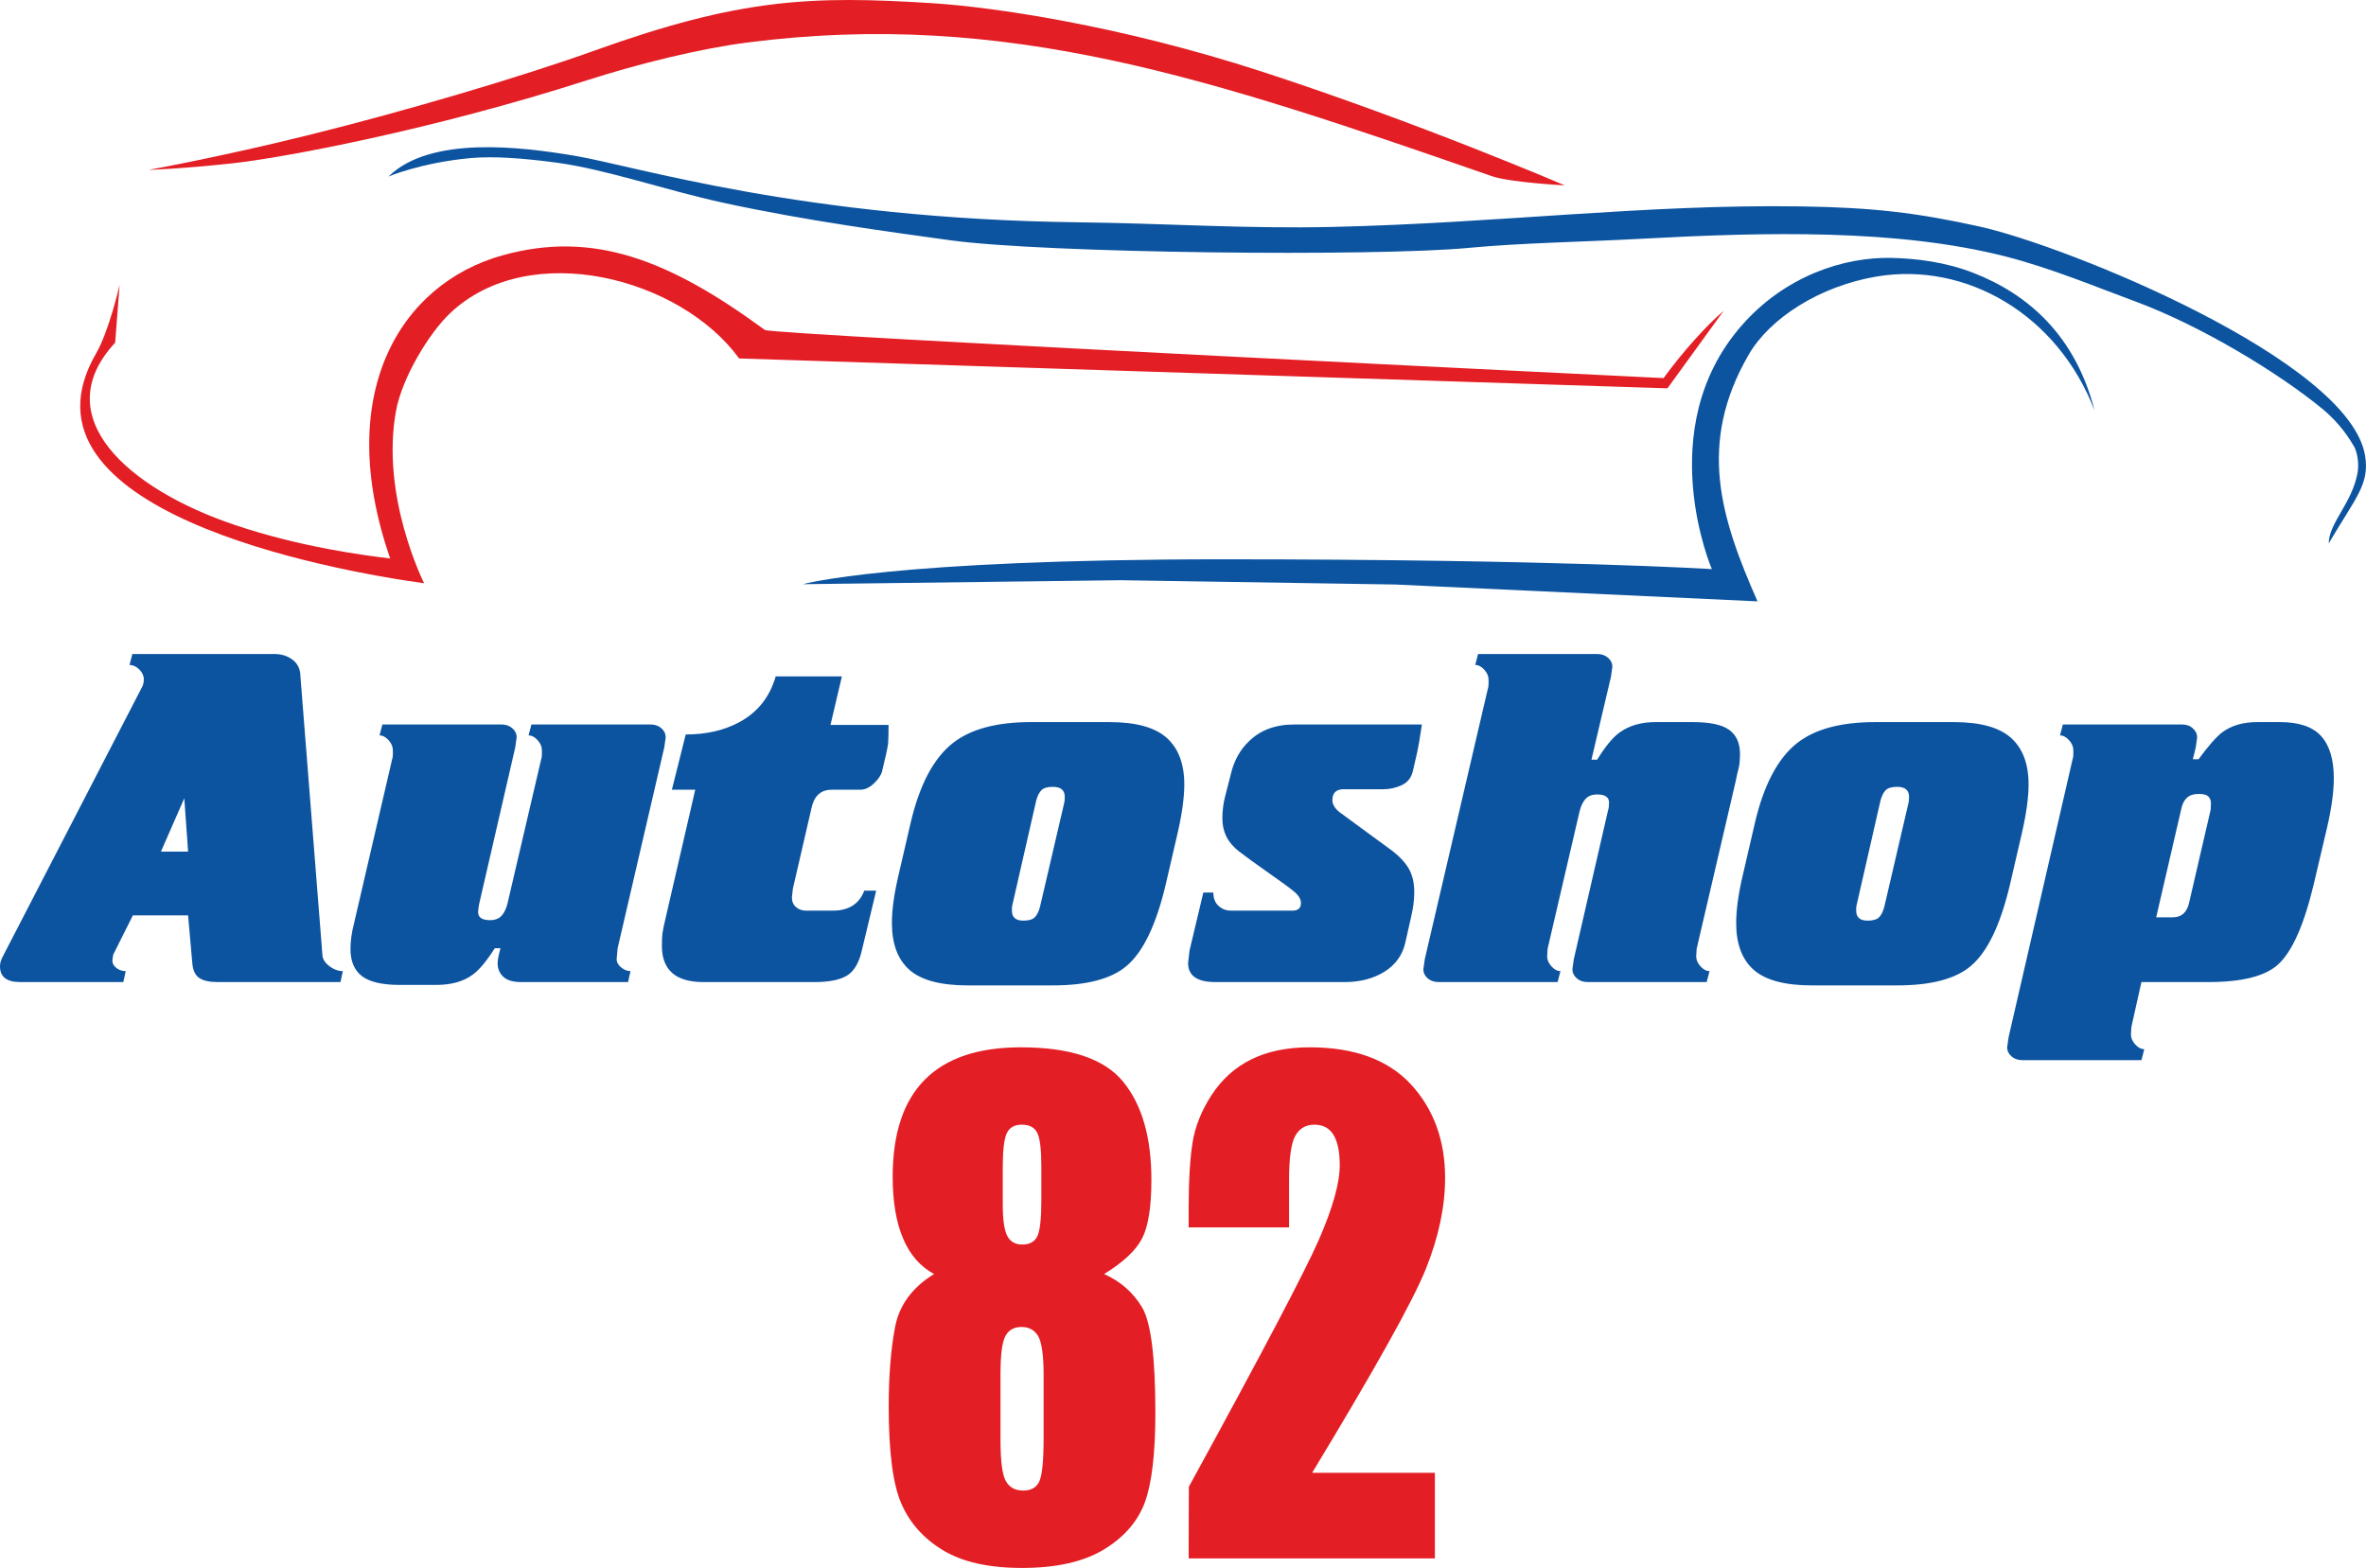 <?xml version="1.0" encoding="UTF-8"?> <!-- Creator: CorelDRAW X8 --> <svg xmlns="http://www.w3.org/2000/svg" xmlns:xlink="http://www.w3.org/1999/xlink" xml:space="preserve" width="162.57mm" height="107.747mm" style="shape-rendering:geometricPrecision; text-rendering:geometricPrecision; image-rendering:optimizeQuality; fill-rule:evenodd; clip-rule:evenodd" viewBox="0 0 144816 95980"> <defs> <style type="text/css"> <![CDATA[ .fil2 {fill:#E31E24} .fil3 {fill:#0C54A0} .fil1 {fill:#E31E24;fill-rule:nonzero} .fil0 {fill:#0C54A0;fill-rule:nonzero} ]]> </style> </defs> <g id="Слой_x0020_1">  <path class="fil0" d="M20840 60116l-7520 0c-505,0 -879,-83 -1122,-248 -243,-165 -384,-452 -423,-860l-262 -2973 -3381 0 -1195 2390c-20,59 -29,107 -29,146 0,39 -10,117 -30,233 0,175 83,326 248,452 165,126 355,190 569,190l-146 670 -6325 0c-816,0 -1224,-321 -1224,-962 0,-175 49,-359 146,-554l8569 -16584c58,-116 87,-262 87,-437 0,-214 -92,-413 -277,-598 -184,-184 -383,-276 -597,-276l175 -671 8685 0c447,0 826,122 1137,365 311,242 466,587 466,1034l1341 16992c0,253 136,486 408,700 272,214 554,321 845,321l-145 670zm-9560 -11251l-1429 3265 1662 0 -233 -3265zm19790 6408l2040 -8734c39,-117 58,-234 58,-350 0,-117 0,-204 0,-267 0,-214 -87,-418 -262,-612 -175,-195 -359,-292 -554,-292l175 -670 7287 0c272,0 495,78 670,233 175,155 262,340 262,554l-87 612 -2856 12300 -59 655c0,199 93,370 277,520 185,151 374,224 569,224l-146 670 -6558 0c-486,0 -845,-107 -1078,-321 -234,-213 -350,-495 -350,-845 0,-175 58,-476 175,-903l-350 0c-505,796 -962,1340 -1370,1632 -563,408 -1302,612 -2215,612l-2215 0c-1088,0 -1866,-180 -2332,-539 -466,-360 -699,-914 -699,-1652 0,-486 68,-991 204,-1521l2331 -10040c39,-117 59,-234 59,-355 0,-117 0,-204 0,-262 0,-214 -88,-418 -263,-612 -175,-195 -359,-292 -553,-292l174 -670 7287 0c272,0 495,78 670,233 175,155 263,340 263,554l-88 617 -2215 9613c-39,233 -58,389 -58,466 0,331 243,496 728,496 311,0 549,-92 715,-277 165,-185 286,-442 364,-777zm21597 -6932l-1749 0c-641,0 -1049,340 -1224,1020l-1165 5042 -59 525c0,252 83,452 248,597 165,146 374,219 627,219l1632 0c971,0 1613,-408 1923,-1224l729 0 -874 3643c-175,777 -481,1297 -918,1559 -438,263 -1093,394 -1968,394l-6820 0c-1690,0 -2536,-738 -2536,-2215 0,-311 10,-554 29,-729 20,-175 78,-466 175,-874l1837 -7957 -1429 0 846 -3381c1243,0 2322,-243 3235,-729 1146,-602 1904,-1545 2273,-2827l4052 0 -700 2973 3556 0c0,544 -10,923 -29,1137 -20,213 -146,796 -379,1748 -78,234 -248,472 -510,714 -263,243 -530,365 -802,365zm6558 11979c-1651,0 -2837,-316 -3556,-947 -719,-632 -1078,-1589 -1078,-2871 0,-816 136,-1798 408,-2944l729 -3148c544,-2351 1408,-3993 2594,-4925 1088,-855 2681,-1283 4780,-1283l4809 0c1612,0 2778,321 3497,962 719,641 1079,1593 1079,2856 0,797 -136,1788 -408,2973l-729 3148c-583,2468 -1380,4129 -2390,4984 -933,797 -2439,1195 -4518,1195l-5217 0zm4197 -11309l-1457 6383c-20,78 -29,151 -29,219 0,68 0,112 0,131 0,408 233,612 699,612 331,0 564,-68 700,-204 136,-136 243,-350 320,-641l1487 -6383c19,-78 29,-195 29,-350 0,-408 -243,-612 -729,-612 -330,0 -563,68 -699,204 -136,136 -243,350 -321,641zm18829 -699c-467,0 -700,223 -700,670 0,253 146,500 437,734l3265 2394c447,350 777,715 991,1093 213,384 320,855 320,1419 0,466 -68,986 -204,1549l-349 1550c-175,758 -603,1346 -1283,1768 -680,418 -1486,627 -2419,627l-7928 0c-1107,0 -1661,-389 -1661,-1166l87 -758 846 -3556 612 0c0,350 106,622 320,817 214,194 466,291 758,291l3760 0c350,0 524,-155 524,-466 0,-234 -140,-472 -422,-705 -282,-233 -840,-641 -1676,-1224 -641,-447 -1205,-860 -1690,-1229 -350,-272 -608,-573 -773,-903 -165,-336 -248,-705 -248,-1113 0,-486 59,-942 175,-1375l350 -1369c194,-802 554,-1453 1078,-1958 700,-704 1633,-1054 2798,-1054l7812 0c-117,796 -214,1370 -292,1719 -78,350 -165,729 -262,1137 -97,408 -326,695 -685,860 -360,165 -734,248 -1122,248l-2419 0zm14427 1370l-1953 8394 -29 466c0,214 88,418 262,612 175,194 360,292 554,292l-175 670 -7286 0c-272,0 -496,-78 -671,-233 -174,-156 -262,-340 -262,-554l88 -612 3847 -16497c39,-116 58,-233 58,-350 0,-116 0,-204 0,-262 0,-214 -87,-418 -262,-612 -175,-194 -360,-291 -554,-291l175 -671 7286 0c272,0 496,78 671,233 175,156 262,336 262,549l-87 612 -1195 5077 349 0c506,-817 962,-1370 1370,-1662 583,-427 1322,-641 2215,-641l2274 0c1049,0 1792,160 2229,481 438,321 656,811 656,1472 0,291 -19,544 -58,758 -97,388 -165,689 -204,903l-2390 10260 -29 466c0,214 87,418 262,612 175,194 360,292 554,292l-175 670 -7286 0c-273,0 -496,-78 -671,-233 -175,-156 -262,-340 -262,-554l87 -612 2099 -9123c39,-116 58,-272 58,-466 0,-331 -243,-496 -729,-496 -311,0 -549,93 -714,277 -165,185 -286,442 -364,773zm14223 10638c-1651,0 -2836,-316 -3555,-947 -719,-632 -1079,-1589 -1079,-2871 0,-816 136,-1798 408,-2944l729 -3148c544,-2351 1409,-3993 2594,-4925 1088,-855 2681,-1283 4780,-1283l4809 0c1613,0 2779,321 3497,962 719,641 1079,1593 1079,2856 0,797 -136,1788 -408,2973l-729 3148c-583,2468 -1379,4129 -2390,4984 -933,797 -2438,1195 -4518,1195l-5217 0zm4197 -11309l-1457 6383c-19,78 -29,151 -29,219 0,68 0,112 0,131 0,408 233,612 699,612 331,0 564,-68 700,-204 136,-136 243,-350 321,-641l1486 -6383c19,-78 29,-195 29,-350 0,-408 -243,-612 -729,-612 -330,0 -563,68 -699,204 -136,136 -243,350 -321,641zm19295 -3245l-175 710 350 0c583,-797 1059,-1341 1428,-1633 564,-427 1283,-641 2157,-641l1399 0c1166,0 2006,287 2521,860 515,573 773,1433 773,2579 0,816 -136,1817 -409,3002l-816 3469c-602,2526 -1340,4177 -2215,4955 -796,699 -2205,1049 -4226,1049l-4110 0 -612 2740 -29 466c0,214 88,418 263,612 174,194 359,291 553,291l-175 671 -7286 0c-272,0 -496,-78 -670,-233 -175,-156 -263,-340 -263,-554l88 -612 3905 -16963c39,-117 59,-233 59,-350 0,-117 0,-204 0,-262 0,-214 -88,-418 -263,-612 -175,-195 -359,-292 -553,-292l174 -670 7287 0c272,0 495,78 670,238 175,155 263,345 263,558l-88 622zm-874 3712l-1545 6674 1020 0c525,0 855,-291 991,-874l1283 -5538c38,-117 58,-301 58,-554 0,-389 -224,-583 -671,-583l-116 0c-292,0 -520,78 -685,233 -165,156 -277,370 -335,642z"></path> <path class="fil1" d="M67580 77988c1007,453 1782,1132 2321,2038 544,905 816,3053 816,6456 0,2478 -214,4303 -643,5480 -434,1171 -1267,2135 -2511,2892 -1245,751 -2912,1126 -5007,1126 -2037,0 -3646,-362 -4832,-1080 -1192,-718 -2043,-1676 -2558,-2866 -515,-1184 -770,-3164 -770,-5933 0,-1857 127,-3468 382,-4833 255,-1365 1053,-2459 2396,-3280 -845,-453 -1476,-1178 -1898,-2174 -423,-990 -637,-2252 -637,-3779 0,-2639 654,-4626 1968,-5945 1308,-1320 3270,-1980 5880,-1980 3021,0 5104,699 6256,2103 1152,1403 1731,3409 1731,6010 0,1656 -191,2853 -568,3584 -376,731 -1151,1462 -2326,2181zm-3843 -6580c0,-1042 -81,-1728 -249,-2058 -162,-336 -480,-504 -949,-504 -457,0 -764,181 -926,543 -156,356 -237,1029 -237,2019l0 2329c0,925 92,1559 272,1915 185,356 492,531 926,531 457,0 764,-175 926,-525 156,-342 237,-1061 237,-2147l0 -2103zm139 12739c0,-1178 -110,-1954 -324,-2342 -220,-382 -562,-576 -1030,-576 -458,0 -788,188 -984,556 -203,376 -301,1159 -301,2362l0 3972c0,1327 110,2181 336,2556 219,382 572,569 1053,569 492,0 822,-194 995,-576 168,-388 255,-1255 255,-2607l0 -3914zm23949 6010l0 5241 -15071 0 12 -4387c4467,-8158 7124,-13205 7969,-15146 845,-1940 1267,-3454 1267,-4535 0,-834 -133,-1456 -387,-1870 -255,-407 -643,-614 -1164,-614 -521,0 -914,226 -1169,679 -254,453 -382,1352 -382,2698l0 2911 -6146 0 0 -1119c0,-1714 81,-3073 237,-4063 156,-990 550,-1967 1169,-2924 625,-958 1436,-1689 2431,-2181 996,-491 2188,-737 3577,-737 2726,0 4786,757 6187,2264 1394,1514 2095,3423 2095,5733 0,1759 -394,3616 -1181,5577 -787,1960 -3108,6114 -6957,12473l7513 0z"></path> <path class="fil2" d="M9094 10399c0,0 4427,-795 9882,-2152 5836,-1450 12866,-3519 17453,-5165 8874,-3183 13207,-3359 20659,-2885 3583,228 11346,1320 20196,4202 9612,3129 18489,6948 18489,6948 0,0 -3351,-178 -4454,-561 -17088,-5938 -29709,-10243 -45630,-8176 -2837,369 -6542,1271 -9754,2302 -9482,3043 -18626,4758 -21810,5097 -3184,339 -5031,390 -5031,390z"></path> <path class="fil3" d="M23779 10805c2574,-2516 8124,-1818 11398,-1270 3642,610 13954,3869 30823,4073 5422,65 10249,406 15558,283 10251,-236 19152,-1401 28689,-1256 4364,67 7063,380 10932,1236 5294,1170 22625,8173 23582,14025 286,1745 -570,2553 -2226,5366 9,-1244 1414,-2448 1759,-4286 120,-637 -30,-1349 -217,-1658 -223,-369 -782,-1346 -1947,-2304 -2639,-2170 -7412,-5084 -11501,-6587 -2289,-842 -5104,-2023 -7902,-2734 -6604,-1678 -14626,-1491 -22205,-1080 -3728,202 -7349,252 -10641,562 -5758,542 -25946,338 -31772,-474 -3442,-481 -8642,-1162 -13784,-2277 -3637,-789 -7212,-2058 -10265,-2468 -2073,-278 -3874,-402 -5218,-282 -3040,272 -5063,1131 -5063,1131zm25363 24956c0,0 5352,-1524 25743,-1524 20391,0 29892,601 29892,601 0,0 -3693,-8563 1795,-14878 2680,-3083 6310,-4238 9197,-4173 1499,34 3291,243 5030,922 3359,1312 6236,3852 7401,8417 -2246,-5866 -7857,-9122 -13345,-8198 -3454,582 -6520,2533 -7823,4783 -3163,5461 -1707,9999 540,15100l-22168 -1031 -16819 -263 -19443 244z"></path> <path class="fil2" d="M105498 19029l-3438 4742 -56821 -1829c-3556,-4912 -12803,-7384 -17681,-2778 -1334,1260 -2951,3993 -3316,5969 -970,5247 1717,10570 1717,10570 -5869,-804 -25617,-4490 -20079,-14066 813,-1406 1440,-4200 1440,-4200l-271 3539c-4204,4523 764,8948 7327,11160 4072,1373 7954,1861 9507,2051 -3502,-10078 610,-16813 6877,-18558 5552,-1546 10204,278 16055,4569 406,297 55008,2947 55008,2947 1181,-1625 2644,-3240 3675,-4116z"></path> </g> </svg> 